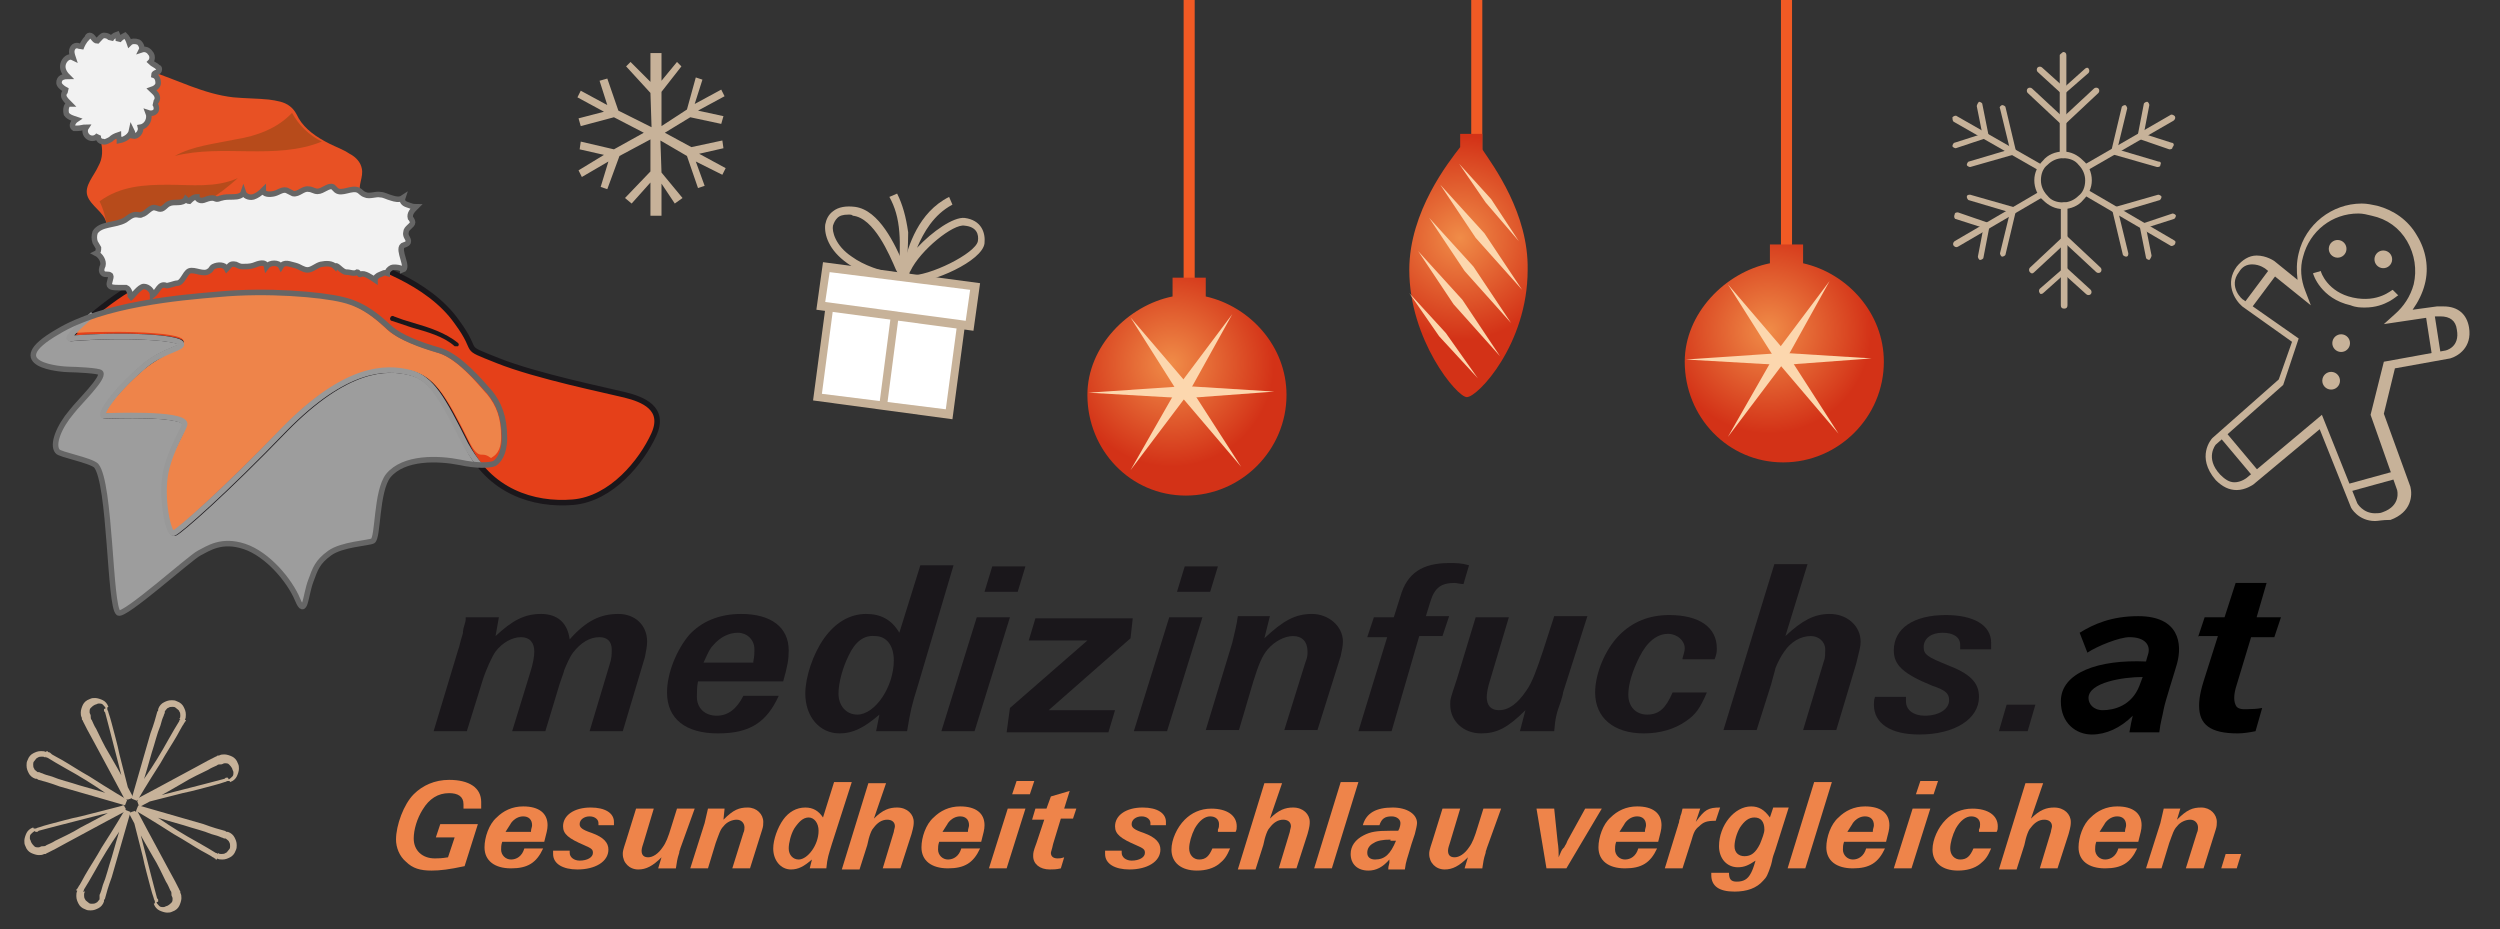 <?xml version="1.0" encoding="utf-8"?>
<!-- Generator: Adobe Illustrator 21.1.0, SVG Export Plug-In . SVG Version: 6.00 Build 0)  -->
<!DOCTYPE svg PUBLIC "-//W3C//DTD SVG 1.1 Basic//EN" "http://www.w3.org/Graphics/SVG/1.1/DTD/svg11-basic.dtd">
<svg version="1.1" baseProfile="basic" id="Ebene_1"
	 xmlns="http://www.w3.org/2000/svg" xmlns:xlink="http://www.w3.org/1999/xlink" x="0px" y="0px" width="226px" height="84px"
	 viewBox="0 0 226 84" xml:space="preserve">
<rect x="0" y="0" width="226" height="84" fill="#333333" stroke="none"/>
<g>
	<path opacity="0.6" fill="#E5E4E4" d="M45.6,39.6c0-1.9-0.5-3.1-1.3-4.1c-0.8-0.9-2.7-3.2-4.5-3.8c-1.8-0.5-3.6-1.2-4.5-2
		c-0.9-0.8-2.2-2.1-4.3-2.6c-2-0.5-6.9-0.9-11.2-0.5c-3.6,0.3-10.5,0.9-14.6,3.4C0,33,5.6,33.4,6.3,33.4c0.4,0,2.7,0.1,2.8,0.3
		c0.3,0.5-1.9,2.6-2.6,3.5c-1.2,1.4-1.8,3-1.3,3.6c0.2,0.3,3,0.8,3.5,1.3c1.3,1.6,1.2,12.7,2,13.3c0.5,0.4,6.5-5,7.3-5.4
		c0.8-0.4,2-1.3,4.1-0.6c2.1,0.7,4.1,3.1,4.8,4.8c0.7,1.7,0.7-0.4,1.2-1.7c0.4-1.1,0.6-1.7,1.7-2.5c1.1-0.8,3.5-0.9,3.9-1.1
		c0.5-0.3,0.3-4.5,1.4-5.9c1.4-1.7,4.5-1.6,6.5-1.2c1.4,0.3,2.6,0.3,3.1,0.1C45,41.7,45.6,41.1,45.6,39.6z"/>
	<path fill="#E54019" stroke="#1A171B" stroke-width="0.5" d="M10.3,14.5c5.1,0.2,11,3.3,13.4,4.5c2.5,1.2,4.2,3,7.7,4.1
		c2,0.7,7.3,2.3,9.9,6c2.2,3,0.2,2.1,3.7,3.5c3.5,1.4,9.9,2.7,11.5,3.1c1.6,0.4,3.7,1.2,2.6,3.6c-1.1,2.4-3.8,5.8-7.3,6.1
		c-3.6,0.3-7.6-1-9.6-5.2c-2.1-4.2-3.1-6-5-6.5c-2.3-0.6-5.9-0.5-11.4,5.1c-5.4,5.6-9.5,9.2-10,9.4c-0.5,0.2-1.2-3.3-0.7-5.6
		c0.5-2.2,1.7-3.9,1.7-4.3c-0.2-1-6.8-0.7-7.3-0.7c-0.5,0,0.8-2.1,3.5-4.4c1.7-1.5,3.6-1.7,3.5-2.1c-0.1-0.6-5.1-0.9-10.1-0.5
		c-0.5,0,3.4-3.7,6.4-5.1c3.4-1.6,6-1.8,6.5-2.1c0.5-0.2-3.9-2.2-5.4-3.6C10.1,16.5,10.3,14.5,10.3,14.5z"/>
	<path fill="#EE844A" d="M11.4,37.4c5.2,0,5.4,0.7,5.4,1c0,0.2-0.1,0.5-0.4,1.1c-0.4,0.8-1,1.9-1.3,3.3c-0.4,1.9,0.1,4.8,0.5,5.3
		c0.7-0.5,4.5-3.9,9.9-9.4c3.5-3.6,6.8-5.4,9.7-5.4c0.6,0,1.2,0.1,1.9,0.2c2.1,0.5,3.1,2,5.2,6.2c0.3,0.6,0.7,1.4,1.2,1.4
		c0,0,0.1,0,0.1,0c0.5,0,0.7,0.3,0.8,0.3c0.3-0.2,0.9-0.5,0.9-1.9c0-1.7-0.4-2.8-1.3-3.9l-0.1-0.1c-0.8-0.9-2.6-3.1-4.3-3.6
		c-2.2-0.7-3.7-1.3-4.6-2.1l-0.2-0.2c-0.9-0.8-2.1-1.9-4-2.4c-1.3-0.3-4.3-0.7-7.7-0.7c-1.2,0-2.4,0-3.4,0.1
		c-2.4,0.2-7.3,0.6-11.3,1.9c-0.9,0.7-1.4,1.3-1.7,1.6c1.4-0.1,2.8-0.1,4.1-0.1c1.6,0,3,0.1,4,0.2c1.5,0.2,1.8,0.4,1.8,0.7
		c0,0.3-0.3,0.5-0.9,0.7C15,32.1,14,32.6,13,33.4c-2.2,1.9-3.4,3.5-3.5,4c0,0,0.1,0,0.1,0C10,37.4,10.6,37.4,11.4,37.4z"/>
	<path fill="#1A171B" d="M41.2,31.3c0,0-0.1,0-0.1,0c-1-0.9-2.5-1.3-3.9-1.7c-0.6-0.2-1.2-0.4-1.8-0.6c-0.1,0-0.2-0.2-0.1-0.3
		c0-0.1,0.2-0.2,0.3-0.1c0.5,0.2,1.1,0.4,1.8,0.6c1.4,0.4,2.9,0.9,4,1.8c0.1,0.1,0.1,0.2,0,0.3C41.3,31.3,41.3,31.3,41.2,31.3z"/>
	<path fill="none" stroke="#999999" stroke-width="0.5" d="M43.4,42.1c-0.5-0.6-0.9-1.2-1.3-1.9c-2.1-4.2-3.1-6-5-6.5
		c-2.3-0.6-5.9-0.5-11.4,5.1c-5.4,5.6-9.5,9.2-10,9.4c-0.5,0.2-1.2-3.3-0.7-5.6c0.5-2.2,1.7-3.9,1.7-4.3c-0.2-1-6.8-0.7-7.3-0.7
		c-0.5,0,0.8-2.1,3.5-4.4c1.7-1.5,3.6-1.7,3.5-2.1c-0.1-0.6-5.1-0.9-10.1-0.5c-0.3,0,0.7-1,2.1-2.2"/>
	<path fill="none" stroke="#666666" stroke-width="0.5" d="M45.6,39.6c0-1.9-0.5-3.1-1.3-4.1c-0.8-0.9-2.7-3.2-4.5-3.8
		c-1.8-0.5-3.6-1.2-4.5-2c-0.9-0.8-2.2-2.1-4.3-2.6c-2-0.5-6.9-0.9-11.2-0.5c-3.6,0.3-10.5,0.9-14.6,3.4C0,33,5.6,33.4,6.3,33.4
		c0.4,0,2.7,0.1,2.8,0.3c0.3,0.5-1.9,2.6-2.6,3.5c-1.2,1.4-1.8,3-1.3,3.6c0.2,0.3,3,0.8,3.5,1.3c1.3,1.6,1.2,12.7,2,13.3
		c0.5,0.4,6.5-5,7.3-5.4c0.8-0.4,2-1.3,4.1-0.6c2.1,0.7,4.1,3.1,4.8,4.8c0.7,1.7,0.7-0.4,1.2-1.7c0.4-1.1,0.6-1.7,1.7-2.5
		c1.1-0.8,3.5-0.9,3.9-1.1c0.5-0.3,0.3-4.5,1.4-5.9c1.4-1.7,4.5-1.6,6.5-1.2c1.4,0.3,2.6,0.3,3.1,0.1C45,41.7,45.6,41.1,45.6,39.6z"
		/>
</g>
<g>
	<path fill="#EE844A" d="M42,78.3c-1.4,0.3-2.2,0.4-3,0.4c-1,0-1.7-0.2-2.3-0.8c-0.6-0.5-0.9-1.3-0.9-2c0-1.3,0.7-3.2,1.6-4.1
		c0.8-0.8,1.9-1.3,3.2-1.3c1.8,0,2.9,0.7,2.9,2c0,0.2,0,0.4,0,0.6h-1.6c0-0.1,0-0.3,0-0.4c0-0.7-0.5-1-1.3-1c-1,0-1.8,0.5-2.4,1.5
		c-0.5,0.8-0.8,1.8-0.8,2.6c0,1.1,0.8,1.8,1.9,1.8c0.3,0,0.6,0,1.2-0.1l0.6-1.8h-1.7l0.4-1.2h3.4L42,78.3z"/>
	<path fill="#EE844A" d="M45.4,76.1c-0.1,0.3-0.1,0.5-0.1,0.7c0,0.5,0.4,0.9,0.9,0.9c0.5,0,1-0.3,1.2-1h1.7
		c-0.6,1.3-1.4,1.8-2.9,1.8c-1.5,0-2.4-0.7-2.4-1.9c0-0.9,0.4-2.1,1.1-2.7c0.6-0.6,1.4-1,2.4-1c1.4,0,2.2,0.6,2.2,1.7
		c0,0.4-0.1,0.7-0.3,1.5H45.4z M48,75.2c0-0.3,0.1-0.4,0.1-0.6c0-0.5-0.3-0.8-0.8-0.8c-0.4,0-0.8,0.2-1.1,0.6
		c-0.1,0.2-0.2,0.3-0.5,0.8H48z"/>
	<path fill="#EE844A" d="M54.1,74.6c0-0.1,0-0.2,0-0.2c0-0.3-0.3-0.6-0.8-0.6c-0.5,0-0.9,0.3-0.9,0.7c0,0.3,0.2,0.5,1.1,0.8
		c1.1,0.4,1.5,0.9,1.5,1.5c0,1.1-1.2,1.8-2.8,1.8c-1.3,0-2.2-0.5-2.2-1.4c0-0.1,0-0.2,0-0.3h1.5c0,0.1,0,0.2,0,0.2
		c0,0.4,0.4,0.7,0.9,0.7c0.7,0,1.2-0.3,1.2-0.7c0-0.3-0.1-0.4-0.8-0.7c-1.4-0.6-1.9-1-1.9-1.7c0-1,1-1.7,2.5-1.7
		c1.3,0,2.1,0.5,2.1,1.3c0,0.1,0,0.2,0,0.3H54.1z"/>
	<path fill="#EE844A" d="M61.5,76.7c0,0.1-0.1,0.2-0.1,0.4c-0.2,0.6-0.2,0.8-0.3,1.4h-1.6l0.3-1c-0.8,0.8-1.4,1.1-2.1,1.1
		c-0.8,0-1.4-0.6-1.4-1.4c0-0.2,0-0.3,0.3-1.2l0.9-2.9h1.6l-0.9,3c-0.1,0.3-0.2,0.6-0.2,0.8c0,0.4,0.2,0.6,0.6,0.6
		c0.4,0,0.9-0.3,1.3-0.9c0.3-0.4,0.5-0.9,0.8-1.9l0.5-1.6h1.6L61.5,76.7z"/>
	<path fill="#EE844A" d="M65.4,74.1c0.9-0.9,1.4-1.1,2.2-1.1c0.8,0,1.4,0.6,1.4,1.3c0,0.2,0,0.4-0.1,0.7l-1.1,3.5h-1.6l1-3.2
		c0.1-0.2,0.1-0.4,0.1-0.5c0-0.4-0.3-0.7-0.7-0.7c-0.4,0-0.9,0.2-1.2,0.6c-0.3,0.3-0.4,0.7-0.7,1.5l-0.7,2.3h-1.6l1.3-4.1
		c0.1-0.5,0.2-0.8,0.3-1.3h1.5L65.4,74.1z"/>
	<path fill="#EE844A" d="M75.2,76.3c-0.3,1-0.4,1.2-0.5,2.2h-1.5l0.2-0.8c-0.7,0.6-1.2,0.9-1.9,0.9c-0.9,0-1.6-0.8-1.6-1.9
		c0-0.8,0.4-1.9,0.9-2.6c0.5-0.7,1.2-1.1,2-1.1c0.7,0,1.2,0.3,1.6,0.9l1-3.2h1.6L75.2,76.3z M71.8,74.9c-0.3,0.5-0.5,1.3-0.5,1.8
		c0,0.6,0.4,1,0.9,1c0.8,0,1.8-1.3,1.8-2.6c0-0.7-0.4-1.2-0.9-1.2C72.6,73.9,72.2,74.3,71.8,74.9z"/>
	<path fill="#EE844A" d="M79,74c0.8-0.8,1.4-1,2.1-1c0.9,0,1.5,0.6,1.5,1.3c0,0.2,0,0.4-0.2,1.1l-1,3.1h-1.6l1-3.3
		c0-0.1,0.1-0.4,0.1-0.5c0-0.4-0.3-0.6-0.7-0.6c-0.5,0-0.9,0.3-1.2,0.7c-0.2,0.2-0.3,0.5-0.4,0.8c0,0-0.1,0.3-0.2,0.8l-0.7,2.2h-1.6
		l2.4-7.8h1.6L79,74z"/>
	<path fill="#EE844A" d="M84.9,76.1c-0.1,0.3-0.1,0.5-0.1,0.7c0,0.5,0.4,0.9,0.9,0.9c0.5,0,1-0.3,1.2-1h1.7
		c-0.6,1.3-1.4,1.8-2.9,1.8c-1.5,0-2.4-0.7-2.4-1.9c0-0.9,0.4-2.1,1.1-2.7c0.6-0.6,1.4-1,2.4-1c1.4,0,2.2,0.6,2.2,1.7
		c0,0.4-0.1,0.7-0.3,1.5H84.9z M87.5,75.2c0-0.3,0.1-0.4,0.1-0.6c0-0.5-0.3-0.8-0.8-0.8c-0.4,0-0.8,0.2-1.1,0.6
		c-0.1,0.2-0.2,0.3-0.5,0.8H87.5z"/>
	<path fill="#EE844A" d="M91,78.5h-1.6l1.7-5.4h1.6L91,78.5z M93.1,71.8h-1.6l0.4-1.2h1.6L93.1,71.8z"/>
	<path fill="#EE844A" d="M95.2,76.3c-0.1,0.5-0.2,0.7-0.2,0.8c0,0.3,0.2,0.5,0.6,0.5c0.2,0,0.3,0,0.6-0.1l-0.3,1
		c-0.4,0.1-0.7,0.1-1,0.1c-0.9,0-1.5-0.5-1.5-1.2c0-0.3,0-0.4,0.3-1.2l0.7-2.1h-1.1l0.3-1h1L95,72l1.7-0.5l-0.5,1.6h1.1L97,74h-1.1
		L95.2,76.3z"/>
	<path fill="#EE844A" d="M104,74.6c0-0.1,0-0.2,0-0.2c0-0.3-0.3-0.6-0.8-0.6c-0.5,0-0.9,0.3-0.9,0.7c0,0.3,0.2,0.5,1.1,0.8
		c1.1,0.4,1.5,0.9,1.5,1.5c0,1.1-1.2,1.8-2.8,1.8c-1.3,0-2.2-0.5-2.2-1.4c0-0.1,0-0.2,0-0.3h1.5c0,0.1,0,0.2,0,0.2
		c0,0.4,0.4,0.7,0.9,0.7c0.7,0,1.2-0.3,1.2-0.7c0-0.3-0.1-0.4-0.8-0.7c-1.4-0.6-1.9-1-1.9-1.7c0-1,1-1.7,2.5-1.7
		c1.3,0,2.1,0.5,2.1,1.3c0,0.1,0,0.2,0,0.3H104z"/>
	<path fill="#EE844A" d="M110.1,75c0.1-0.2,0.1-0.3,0.1-0.5c0-0.4-0.3-0.7-0.8-0.7c-0.5,0-1,0.4-1.4,1.1c-0.3,0.6-0.5,1.3-0.5,1.8
		c0,0.6,0.4,1,0.9,1c0.6,0,0.9-0.3,1.2-1h1.6c-0.3,0.7-0.5,1-1,1.4c-0.5,0.4-1.2,0.6-2,0.6c-1.4,0-2.3-0.7-2.3-1.9
		c0-0.9,0.5-2,1.2-2.7c0.6-0.6,1.4-1,2.4-1c1.4,0,2.3,0.6,2.3,1.6c0,0.2,0,0.3-0.1,0.5H110.1z"/>
	<path fill="#EE844A" d="M114.8,74c0.8-0.8,1.4-1,2.1-1c0.9,0,1.5,0.6,1.5,1.3c0,0.2,0,0.4-0.2,1.1l-1,3.1h-1.6l1-3.3
		c0-0.1,0.1-0.4,0.1-0.5c0-0.4-0.3-0.6-0.7-0.6c-0.5,0-0.9,0.3-1.2,0.7c-0.2,0.2-0.3,0.5-0.4,0.8c0,0-0.1,0.3-0.2,0.8l-0.7,2.2h-1.6
		l2.4-7.8h1.6L114.8,74z"/>
	<path fill="#EE844A" d="M120.4,78.5h-1.6l2.4-7.8h1.6L120.4,78.5z"/>
	<path fill="#EE844A" d="M123.2,74.6c0.3-1.1,1.2-1.6,2.7-1.6c1.3,0,2.2,0.6,2.2,1.4c0,0.2-0.1,0.6-0.2,1l-0.3,0.9
		c-0.4,1.4-0.5,1.5-0.6,2.3h-1.5c0-0.2,0-0.2,0.1-0.6c0-0.1,0-0.2,0-0.3c-0.6,0.7-1.2,1-1.9,1c-1,0-1.6-0.6-1.6-1.5
		c0-0.7,0.4-1.3,1.2-1.7c0.6-0.3,1.1-0.4,2.4-0.4h0.7l0.1-0.2c0.1-0.3,0.1-0.4,0.1-0.5c0-0.3-0.3-0.6-0.8-0.6
		c-0.6,0-0.9,0.2-1.1,0.8H123.2z M125.7,75.9c-0.7,0-1.2,0.1-1.5,0.3c-0.4,0.2-0.6,0.5-0.6,0.9c0,0.4,0.3,0.6,0.7,0.6
		c0.9,0,1.4-0.5,1.9-1.7H125.7z"/>
	<path fill="#EE844A" d="M134.4,76.7c0,0.1-0.1,0.2-0.1,0.4c-0.2,0.6-0.2,0.8-0.3,1.4h-1.6l0.3-1c-0.8,0.8-1.4,1.1-2.1,1.1
		c-0.8,0-1.4-0.6-1.4-1.4c0-0.2,0-0.3,0.3-1.2l0.9-2.9h1.6l-0.9,3c-0.1,0.3-0.2,0.6-0.2,0.8c0,0.4,0.2,0.6,0.6,0.6
		c0.4,0,0.9-0.3,1.3-0.9c0.3-0.4,0.5-0.9,0.8-1.9l0.5-1.6h1.6L134.4,76.7z"/>
	<path fill="#EE844A" d="M141.6,78.5h-1.8l-0.9-5.4h1.6l0.3,2.9c0.1,0.7,0.1,1,0.1,1.2c0,0.1,0,0.2,0,0.3c0.2-0.5,0.3-0.7,0.4-0.8
		l0.1-0.1c0.2-0.4,0.1-0.1,0.3-0.6l1.6-2.9h1.5L141.6,78.5z"/>
	<path fill="#EE844A" d="M146.1,76.1c-0.1,0.3-0.1,0.5-0.1,0.7c0,0.5,0.4,0.9,0.9,0.9c0.5,0,1-0.3,1.2-1h1.7
		c-0.6,1.3-1.4,1.8-2.9,1.8c-1.5,0-2.4-0.7-2.4-1.9c0-0.9,0.4-2.1,1.1-2.7c0.6-0.6,1.4-1,2.4-1c1.4,0,2.2,0.6,2.2,1.7
		c0,0.4-0.1,0.7-0.3,1.5H146.1z M148.7,75.2c0-0.3,0.1-0.4,0.1-0.6c0-0.5-0.3-0.8-0.8-0.8c-0.4,0-0.8,0.2-1.1,0.6
		c-0.1,0.2-0.2,0.3-0.5,0.8H148.7z"/>
	<path fill="#EE844A" d="M155.1,74.2c-0.8,0-1.1,0.1-1.5,0.5c-0.4,0.3-0.5,0.6-0.7,1.3l-0.8,2.5h-1.6l1.2-3.9c0-0.1,0.1-0.2,0.1-0.4
		c0-0.1,0.1-0.2,0.1-0.4c0.1-0.3,0.1-0.2,0.2-0.7h1.6l-0.4,1.2c0.8-1.1,1.1-1.3,2.2-1.3L155.1,74.2z"/>
	<path fill="#EE844A" d="M160.5,76.8c-0.4,1.1-0.2,0.7-0.4,1.4c-0.3,0.9-0.4,1.1-0.7,1.4c-0.6,0.7-1.5,1-2.6,1
		c-1.4,0-2.1-0.5-2.1-1.5v-0.2h1.6c0,0.6,0.2,0.8,0.7,0.8c0.6,0,1-0.2,1.3-0.8c0.1-0.2,0.2-0.4,0.4-1.1c-0.6,0.4-1,0.6-1.6,0.6
		c-1,0-1.7-0.8-1.7-1.9c0-1.9,1.4-3.6,2.9-3.6c0.7,0,1.2,0.3,1.7,1l0.3-0.9h1.4L160.5,76.8z M157.3,74.8c-0.3,0.5-0.5,1.2-0.5,1.7
		c0,0.6,0.4,0.9,0.9,0.9c0.6,0,1-0.3,1.4-1.1c0.2-0.5,0.4-1,0.4-1.3c0-0.7-0.3-1.1-0.9-1.1C158.1,73.9,157.7,74.2,157.3,74.8z"/>
	<path fill="#EE844A" d="M163.2,78.5h-1.6l2.4-7.8h1.6L163.2,78.5z"/>
	<path fill="#EE844A" d="M166.7,76.1c-0.1,0.3-0.1,0.5-0.1,0.7c0,0.5,0.4,0.9,0.9,0.9c0.5,0,1-0.3,1.2-1h1.7
		c-0.6,1.3-1.4,1.8-2.9,1.8c-1.5,0-2.4-0.7-2.4-1.9c0-0.9,0.4-2.1,1.1-2.7c0.6-0.6,1.4-1,2.4-1c1.4,0,2.2,0.6,2.2,1.7
		c0,0.4-0.1,0.7-0.3,1.5H166.7z M169.3,75.2c0-0.3,0.1-0.4,0.1-0.6c0-0.5-0.3-0.8-0.8-0.8c-0.4,0-0.8,0.2-1.1,0.6
		c-0.1,0.2-0.2,0.3-0.5,0.8H169.3z"/>
	<path fill="#EE844A" d="M172.8,78.5h-1.6l1.7-5.4h1.6L172.8,78.5z M174.8,71.8h-1.6l0.4-1.2h1.6L174.8,71.8z"/>
	<path fill="#EE844A" d="M178.9,75c0.1-0.2,0.1-0.3,0.1-0.5c0-0.4-0.3-0.7-0.8-0.7c-0.5,0-1,0.4-1.4,1.1c-0.3,0.6-0.5,1.3-0.5,1.8
		c0,0.6,0.4,1,0.9,1c0.6,0,0.9-0.3,1.2-1h1.6c-0.3,0.7-0.5,1-1,1.4c-0.5,0.4-1.2,0.6-2,0.6c-1.4,0-2.3-0.7-2.3-1.9
		c0-0.9,0.5-2,1.2-2.7c0.6-0.6,1.4-1,2.4-1c1.4,0,2.3,0.6,2.3,1.6c0,0.2,0,0.3-0.1,0.5H178.9z"/>
	<path fill="#EE844A" d="M183.6,74c0.8-0.8,1.4-1,2.1-1c0.9,0,1.5,0.6,1.5,1.3c0,0.2,0,0.4-0.2,1.1l-1,3.1h-1.6l1-3.3
		c0-0.1,0.1-0.4,0.1-0.5c0-0.4-0.3-0.6-0.7-0.6c-0.5,0-0.9,0.3-1.2,0.7c-0.2,0.2-0.3,0.5-0.4,0.8c0,0-0.1,0.3-0.2,0.8l-0.7,2.2h-1.6
		l2.4-7.8h1.6L183.6,74z"/>
	<path fill="#EE844A" d="M189.5,76.1c-0.1,0.3-0.1,0.5-0.1,0.7c0,0.5,0.4,0.9,0.9,0.9c0.5,0,1-0.3,1.2-1h1.7
		c-0.6,1.3-1.4,1.8-2.9,1.8c-1.5,0-2.4-0.7-2.4-1.9c0-0.9,0.4-2.1,1.1-2.7c0.6-0.6,1.4-1,2.4-1c1.4,0,2.2,0.6,2.2,1.7
		c0,0.4-0.1,0.7-0.3,1.5H189.5z M192.1,75.2c0-0.3,0.1-0.4,0.1-0.6c0-0.5-0.3-0.8-0.8-0.8c-0.4,0-0.8,0.2-1.1,0.6
		c-0.1,0.2-0.2,0.3-0.5,0.8H192.1z"/>
	<path fill="#EE844A" d="M196.8,74.1c0.9-0.9,1.4-1.1,2.2-1.1c0.8,0,1.4,0.6,1.4,1.3c0,0.2,0,0.4-0.1,0.7l-1.1,3.5h-1.6l1-3.2
		c0.1-0.2,0.1-0.4,0.1-0.5c0-0.4-0.3-0.7-0.7-0.7c-0.4,0-0.9,0.2-1.2,0.6c-0.3,0.3-0.4,0.7-0.7,1.5l-0.7,2.3H194l1.3-4.1
		c0.1-0.5,0.2-0.8,0.3-1.3h1.5L196.8,74.1z"/>
	<path fill="#EE844A" d="M202.2,78.5h-1.4l0.4-1.3h1.4L202.2,78.5z"/>
</g>
<rect x="161" y="-0.9" fill="#F15A24" width="1" height="26"/>
<rect x="133" y="-0.9" fill="#F15A24" width="1" height="26"/>
<rect x="107" y="-0.9" fill="#F15A24" width="1" height="30"/>
<radialGradient id="SVGID_2_" cx="159.876" cy="29.887" r="9.307" gradientUnits="userSpaceOnUse">
	<stop  offset="0" style="stop-color:#F08C48"/>
	<stop  offset="1" style="stop-color:#D33217"/>
</radialGradient>
<path fill="url(#SVGID_2_)" d="M163,23.8v-1.7h-3v1.7c-4,0.8-7.7,4.5-7.7,8.9c0,5,3.9,9.1,8.9,9.1s9.1-4.1,9.1-9.1
	C170.3,28.3,167,24.7,163,23.8z"/>
<radialGradient id="SVGID_3_" cx="105.876" cy="32.887" r="9.307" gradientUnits="userSpaceOnUse">
	<stop  offset="0" style="stop-color:#F08C48"/>
	<stop  offset="1" style="stop-color:#D33217"/>
</radialGradient>
<path fill="url(#SVGID_3_)" d="M109,26.8v-1.7h-3v1.7c-4,0.8-7.7,4.5-7.7,8.9c0,5,3.9,9.1,8.9,9.1s9.1-4.1,9.1-9.1
	C116.3,31.3,113,27.7,109,26.8z"/>
<radialGradient id="SVGID_4_" cx="131.985" cy="21.516" r="9.237" gradientUnits="userSpaceOnUse">
	<stop  offset="0" style="stop-color:#F08C48"/>
	<stop  offset="1" style="stop-color:#D33217"/>
</radialGradient>
<path fill="url(#SVGID_4_)" d="M134,13.5v-1.4h-2v1.2c-1,1.3-4.6,5.8-4.6,11.1c0,6.3,4.3,11.5,5.2,11.5c1,0,5.5-4.8,5.5-11.5
	C138.2,19.3,135,15,134,13.5z"/>
<g>
	<polygon fill="#FCD7AE" points="112.2,42.2 106.5,35.5 102.2,28.7 102.2,28.7 107.5,34.9 112.2,42.2 	"/>
	<polygon fill="#FCD7AE" points="102.2,42.5 106.6,34.8 111.4,28.4 111.4,28.4 107.4,35.6 102.2,42.5 	"/>
	<polygon fill="#FCD7AE" points="98.4,35.5 107.2,34.9 115.2,35.4 115.2,35.4 107.1,36 98.4,35.5 	"/>
</g>
<g>
	<polygon fill="#FCD7AE" points="166.2,39.2 160.5,32.5 156.2,25.7 156.2,25.7 161.5,31.9 166.2,39.2 	"/>
	<polygon fill="#FCD7AE" points="156.2,39.5 160.6,31.8 165.4,25.4 165.4,25.4 161.4,32.6 156.2,39.5 	"/>
	<polygon fill="#FCD7AE" points="152.4,32.5 161.2,31.9 169.2,32.4 169.2,32.4 161.1,33 152.4,32.5 	"/>
</g>
<polygon fill="#FCD7AE" points="137.6,26.2 133.4,21.5 130.2,16.7 130.2,16.7 134.2,21.1 137.6,26.2 "/>
<polygon fill="#FCD7AE" points="136.6,29.2 132.4,24.5 129.2,19.7 129.2,19.7 133.2,24.1 136.6,29.2 "/>
<polygon fill="#FCD7AE" points="135.6,32.2 131.4,27.5 128.2,22.7 128.2,22.7 132.2,27.1 135.6,32.2 "/>
<polygon fill="#FCD7AE" points="133.6,34.2 130.1,30.4 127.4,26.5 127.4,26.5 130.7,30.1 133.6,34.2 "/>
<polygon fill="#FCD7AE" points="137.3,21.8 134.3,18.3 131.9,14.8 131.9,14.8 134.8,18 137.3,21.8 "/>
<g>
	<path fill="#E85124" d="M17.3,21.4c-1.6,0-3.3-0.1-4.9,0.2c-0.5,0.1-0.9,0.2-1.4,0.1c-0.5,0-1-0.2-1.2-0.5
		c-0.2-0.3-0.1-0.7-0.2-1.1c-0.2-0.9-1.4-1.5-1.7-2.4c-0.3-0.9,0.6-1.8,1-2.7c0.4-0.7,0.4-1.5,0.2-2.3c-0.1-0.5-0.3-1.1,0.2-1.4
		c0.1-0.1,0.3-0.1,0.4-0.3c0.2-0.3-0.2-0.6-0.4-0.8C8.9,9.9,8.8,9.1,9.3,8.7c0.5-0.5,1.3-0.8,1.7-1.3c0.2-0.3,0.2-0.7,0.6-1
		c0.5-0.4,1.3-0.2,1.9,0c2.5,0.8,4.9,2.1,7.6,2.4c1.1,0.1,2.2,0.1,3.2,0.2c0.7,0.1,1.4,0.2,1.9,0.6c0.4,0.3,0.6,0.7,0.8,1.1
		c0.6,1,1.6,1.7,2.8,2.3c0.6,0.3,1.2,0.5,1.8,0.9c0.6,0.3,1,0.8,1.1,1.3c0.2,0.8-0.4,1.6-0.1,2.3c0.3,0.6,1.1,1,0.9,1.6
		c-0.1,0.6-1,0.8-1.7,0.9C27,20.7,22.2,21.4,17.3,21.4z"/>
	<path fill="#F2F2F2" stroke="#666666" stroke-width="0.5" stroke-miterlimit="3.864" d="M14.3,6.1c0.1,0,0.1,0.1,0.1,0.2
		c0,0.3-0.5,0.2-0.5,0.5c0.3,0.1,0.4,0.4,0.4,0.7c0,0.3-0.3,0.5-0.6,0.6c0.2,0.2,0.4,0.3,0.5,0.6s-0.1,0.6-0.3,0.6
		c0.2,0.1,0.3,0.5,0.2,0.7c-0.1,0.2-0.4,0.3-0.7,0.2c0.2,0.5-0.1,1.2-0.7,1.3c0.1,0.4-0.3,0.9-0.7,0.8c0-0.2,0-0.3-0.1-0.5
		c-0.1,0.5-0.6,0.8-1.1,0.9c0-0.2-0.1-0.3-0.1-0.5c-0.3,0.1-0.5,0.2-0.7,0.4c-0.2,0.1-0.5,0.3-0.7,0.2c-0.3,0-0.5-0.3-0.4-0.6
		c-0.2,0.3-0.6,0.4-0.9,0.2c-0.3-0.2-0.4-0.6-0.2-0.9c-0.3,0-0.5,0.1-0.8,0.1c-0.1,0-0.2,0-0.3,0c-0.3-0.2-0.1-0.6,0.2-0.8
		c-0.3-0.1-0.7-0.2-0.9-0.5C5.9,9.9,6,9.4,6.3,9.4C6.1,9.2,5.9,9,5.8,8.8c-0.1-0.2,0-0.6,0.3-0.6C5.9,8.1,5.7,8,5.5,7.8
		S5.3,7.4,5.4,7.2C5.5,7,5.8,6.9,6.1,6.9C5.8,6.6,5.6,6.2,5.7,5.8C5.8,5.4,6.2,5,6.6,5.2c-0.1-0.3-0.2-0.6,0-0.9
		c0.2-0.3,0.7-0.2,0.7,0.1c0.1-0.3,0.3-0.7,0.6-1C7.9,3.3,8,3.2,8.1,3.2c0.3,0,0.4,0.5,0.7,0.5C9,3.5,9.2,3.2,9.4,3.2S10,3.3,10,3.6
		c0.1-0.2,0.3-0.4,0.6-0.5c0.1,0.2,0.1,0.4,0.1,0.6c0.1-0.2,0.4-0.4,0.6-0.5c0.2,0.2,0.3,0.4,0.4,0.7c0.2-0.2,0.5-0.2,0.8-0.1
		c0.2,0.1,0.4,0.5,0.3,0.7c0.3-0.1,0.6,0,0.8,0.3c0.2,0.2,0.2,0.6,0,0.8C13.8,5.8,14.1,5.9,14.3,6.1z"/>
	<path fill="#B74B1B" d="M26.4,10.2c-1.3,1.4-3.2,2.1-5.1,2.4c-1.9,0.4-3.9,0.6-5.5,1.5c4.3-1.1,9.1,0.4,13.3-1.3
		C27.9,12.2,27,11.3,26.4,10.2z"/>
	<path fill="#B74B1B" d="M21.5,16.1c-3.4,3.1-7.7,4.8-11.8,4.6C9.6,19.9,9.4,19,9,18.2c1.9-1.4,4.1-1.5,6.2-1.5S19.5,17,21.5,16.1z"
		/>
	<path fill="#F2F2F2" stroke="#666666" stroke-width="0.5" stroke-miterlimit="3.864" d="M36.9,21.9c-0.1,0.2-0.3,0.2-0.5,0.3
		c-0.5,0.4,0.6,2,0,2.2c0-0.2-0.8-0.3-1-0.2S35,24.5,35,24.7c-0.3-0.1-0.3,0-0.6,0.1s-0.5,0.3-0.5,0.5c-0.3-0.2-1-0.7-1.3-0.5
		c-0.1,0.1-0.2-0.2-0.3-0.2c-0.3,0.2-0.6,0-1,0c-0.4,0-0.9-0.8-1-0.5c-0.3-0.3-0.8-0.3-1.3-0.2c-0.4,0.1-0.8,0.5-1.2,0.5
		c-0.4,0-0.7-0.3-1.1-0.4c-0.5-0.1-1-0.4-1.3,0.1c-0.2-0.4-1-0.4-1.3,0c-0.1-0.5-0.7-0.3-1.2-0.1c-0.3,0.1-0.7,0.1-1,0.1
		c-0.2,0-0.4-0.1-0.6-0.2c-0.5-0.1-0.5,0.1-0.8,0.4c-0.2-0.4-0.8-0.4-1.2-0.2c-0.2,0.1-0.2,0.3-0.4,0.4c-0.5,0.4-1.3-0.2-1.8,0
		c-0.4,0.2-0.6,1.1-1.1,1.1c-0.2,0-0.9,0.3-1,0.2c-0.6-0.2-0.7,0.5-1.2,0.9c0-0.4-0.4-0.8-0.8-0.8s-1,0.9-1.3,1.1
		c0.2-0.2,0-0.9-0.3-1C11,26,10.9,26,10.7,26c-0.3,0-0.7,0-0.8-0.2c-0.1-0.2,0.2-0.7,0.1-0.9c-0.2-0.2-0.5,0-0.7-0.2
		c-0.2-0.2-0.1-0.5,0-0.7c0.1-0.4-0.2-0.9-0.6-1.1c0.2-0.1,0.2-0.3,0.2-0.5c-0.1-0.2-0.2-0.3-0.3-0.5c-0.1-0.3-0.1-0.6,0-0.9
		c0.5-0.8,1.8-0.6,2.7-1.1c0.3-0.2,0.6-0.5,1-0.5c0.2,0,0.4,0.1,0.5,0c0.5-0.1,0.8-0.8,1.3-0.6c0.1,0,0.2,0.1,0.4,0.1
		c0.3,0,0.5-0.4,0.8-0.5c0.2-0.1,0.5-0.1,0.8-0.1c0.3,0,0.6-0.1,0.7-0.3c0.1,0.1,0.2,0.2,0.3,0.2c0.2-0.2,0.4-0.4,0.7-0.4
		c0,0.2,0.3,0.4,0.6,0.3c0.3-0.1,0.5-0.2,0.8-0.2c0.2,0,0.3,0.1,0.4,0.1c0.2,0,0.3-0.1,0.4-0.1c0.3-0.1,0.7-0.1,1.1-0.1
		c0.4,0,0.8-0.1,0.9-0.4c0.1,0.3,0.5,0.5,0.9,0.4c0.3-0.1,0.6-0.3,0.9-0.6c0,0.4,0.6,0.4,1,0.3s0.7-0.4,1.1-0.3
		c0.2,0.1,0.4,0.2,0.6,0.3c0.5,0.1,0.9-0.5,1.4-0.4c0.3,0,0.5,0.2,0.8,0.2c0.5,0,1-0.6,1.4-0.4c0.1,0.1,0.2,0.2,0.3,0.3
		c0.5,0.4,1.4-0.3,2,0c0.2,0.1,0.3,0.3,0.6,0.4c0.4,0.2,1-0.1,1.4,0c0.3,0,0.6,0.2,1,0.3c0.3,0.1,0.7,0.2,1,0
		c-0.1,0.3,0.1,0.5,0.4,0.6c0.3,0.1,0.5,0.2,0.8,0.2c-0.3,0.3-0.6,0.6-0.5,1c0.1,0.1,0.2,0.3,0.2,0.4c0,0.3-0.6,0.5-0.6,0.9
		C36.6,21.4,37,21.6,36.9,21.9z"/>
</g>
<g>
	<g>
		<path fill="#C7B299" d="M184.7,26.5l1.9-1.7l2,1.8c0.1,0.1,0.3,0.1,0.4,0c0.1-0.1,0.1-0.3,0-0.4l-2.3-2.1l-2.3,2
			c-0.1,0.1-0.1,0.3,0,0.4C184.4,26.6,184.6,26.6,184.7,26.5L184.7,26.5z"/>
	</g>
	<g>
		<path fill="#C7B299" d="M186.2,5V14c0,0.2,0.1,0.3,0.3,0.3c0.2,0,0.3-0.1,0.3-0.3V5c0-0.2-0.1-0.3-0.3-0.3
			C186.4,4.8,186.2,4.9,186.2,5"/>
	</g>
	<g>
		<path fill="#C7B299" d="M189.3,8l-2.8,2.6L183.7,8c-0.1-0.1-0.3-0.1-0.4,0c-0.1,0.1-0.1,0.3,0,0.4l3.2,3l3.2-3
			c0.1-0.1,0.1-0.3,0-0.4C189.6,7.9,189.4,7.9,189.3,8L189.3,8z"/>
	</g>
	<g>
		<path fill="#C7B299" d="M188.5,6.2l-1.9,1.7l-2-1.8c-0.1-0.1-0.3-0.1-0.4,0c-0.1,0.1-0.1,0.3,0,0.4l2.3,2.1l2.3-2
			c0.1-0.1,0.1-0.3,0-0.4C188.8,6.1,188.6,6.1,188.5,6.2L188.5,6.2z"/>
	</g>
	<g>
		<path fill="#C7B299" d="M176.6,11l7.7,4.4c0.1,0.1,0.3,0,0.4-0.1c0.1-0.1,0-0.3-0.1-0.4l-7.7-4.4c-0.1-0.1-0.3,0-0.4,0.1
			C176.5,10.7,176.5,10.9,176.6,11"/>
	</g>
	<g>
		<path fill="#C7B299" d="M180.8,9.8l0.9,3.7l-3.7,1.1c-0.1,0-0.2,0.2-0.2,0.3c0,0.1,0.2,0.2,0.3,0.2l4.2-1.2l-1-4.2
			c0-0.1-0.2-0.2-0.3-0.2S180.7,9.7,180.8,9.8L180.8,9.8z"/>
	</g>
	<g>
		<path fill="#C7B299" d="M178.7,9.6l0.5,2.5l-2.5,0.8c-0.1,0-0.2,0.2-0.2,0.3c0,0.1,0.2,0.2,0.3,0.2l3-1l-0.6-3
			c0-0.1-0.2-0.2-0.3-0.2C178.8,9.3,178.7,9.5,178.7,9.6L178.7,9.6z"/>
	</g>
	<g>
		<path fill="#C7B299" d="M177,22.3l7.7-4.5c0.1-0.1,0.2-0.2,0.1-0.4c-0.1-0.1-0.2-0.2-0.4-0.1l-7.7,4.5c-0.1,0.1-0.2,0.2-0.1,0.4
			C176.7,22.3,176.8,22.4,177,22.3"/>
	</g>
	<g>
		<path fill="#C7B299" d="M178,18.1l3.7,1.1l-0.9,3.7c0,0.1,0.1,0.3,0.2,0.3c0.1,0,0.3-0.1,0.3-0.2l1-4.2l-4.2-1.2
			c-0.1,0-0.3,0-0.3,0.2C177.8,17.9,177.9,18.1,178,18.1L178,18.1z"/>
	</g>
	<g>
		<path fill="#C7B299" d="M176.8,19.8l2.5,0.8l-0.5,2.6c0,0.1,0.1,0.3,0.2,0.3c0.1,0,0.3-0.1,0.3-0.2l0.6-3.1l-2.9-1
			c-0.1,0-0.3,0-0.3,0.2C176.6,19.6,176.7,19.8,176.8,19.8L176.8,19.8z"/>
	</g>
	<g>
		<path fill="#C7B299" d="M186.9,27.6v-9c0-0.2-0.1-0.3-0.3-0.3c-0.2,0-0.3,0.1-0.3,0.3v9c0,0.2,0.1,0.3,0.3,0.3
			C186.8,27.9,186.9,27.8,186.9,27.6"/>
	</g>
	<g>
		<path fill="#C7B299" d="M183.9,24.6l2.8-2.6l2.8,2.6c0.1,0.1,0.3,0.1,0.4,0c0.1-0.1,0.1-0.3,0-0.4l-3.2-3l-3.2,3
			c-0.1,0.1-0.1,0.3,0,0.4C183.6,24.7,183.7,24.8,183.9,24.6L183.9,24.6z"/>
	</g>
	<g>
		<path fill="#C7B299" d="M196.5,21.7l-7.7-4.5c-0.1-0.1-0.3,0-0.4,0.1c-0.1,0.1,0,0.3,0.1,0.4l7.7,4.5c0.1,0.1,0.3,0,0.4-0.1
			C196.7,21.9,196.7,21.8,196.5,21.7"/>
	</g>
	<g>
		<path fill="#C7B299" d="M192.4,22.9l-0.9-3.7l3.7-1.1c0.1,0,0.2-0.2,0.2-0.3c0-0.1-0.2-0.2-0.3-0.2l-4.2,1.2l1,4.2
			c0,0.1,0.2,0.2,0.3,0.2C192.4,23.2,192.4,23,192.4,22.9L192.4,22.9z"/>
	</g>
	<g>
		<path fill="#C7B299" d="M194.5,23.1l-0.5-2.5l2.5-0.8c0.1,0,0.2-0.2,0.2-0.3c0-0.1-0.2-0.2-0.3-0.2l-3,1l0.6,3
			c0,0.1,0.2,0.2,0.3,0.2C194.4,23.4,194.5,23.2,194.5,23.1L194.5,23.1z"/>
	</g>
	<g>
		<path fill="#C7B299" d="M196.2,10.4l-7.8,4.5c-0.1,0.1-0.2,0.2-0.1,0.4c0.1,0.1,0.2,0.2,0.4,0.1l7.8-4.5c0.1-0.1,0.2-0.2,0.1-0.4
			C196.5,10.4,196.3,10.3,196.2,10.4"/>
	</g>
	<g>
		<path fill="#C7B299" d="M195.1,14.6l-3.7-1.1l0.9-3.7c0-0.1-0.1-0.3-0.2-0.3c-0.1,0-0.3,0.1-0.3,0.2l-1,4.2l4.2,1.2
			c0.1,0,0.3,0,0.3-0.2C195.4,14.7,195.3,14.6,195.1,14.6L195.1,14.6z"/>
	</g>
	<g>
		<path fill="#C7B299" d="M196.3,12.9l-2.5-0.8l0.5-2.6c0-0.1-0.1-0.3-0.2-0.3c-0.1,0-0.3,0.1-0.3,0.2l-0.6,3.1l2.9,1
			c0.1,0,0.3,0,0.3-0.2C196.6,13.1,196.5,12.9,196.3,12.9L196.3,12.9z"/>
	</g>
	<g>
		<path fill="#C7B299" d="M188.8,16.3h-0.3c0,0.6-0.2,1.1-0.6,1.4c-0.4,0.4-0.9,0.6-1.4,0.6c-0.6,0-1.1-0.2-1.4-0.6
			c-0.4-0.4-0.6-0.9-0.6-1.4c0-0.6,0.2-1.1,0.6-1.4c0.4-0.4,0.9-0.6,1.4-0.6c0.6,0,1.1,0.2,1.4,0.6c0.4,0.4,0.6,0.9,0.6,1.4H188.8
			h0.3c0-0.7-0.3-1.4-0.8-1.8c-0.5-0.5-1.1-0.8-1.8-0.8c-0.7,0-1.4,0.3-1.8,0.8c-0.5,0.5-0.8,1.1-0.8,1.8c0,0.7,0.3,1.4,0.8,1.8
			c0.5,0.5,1.1,0.8,1.8,0.8c0.7,0,1.4-0.3,1.8-0.8c0.5-0.5,0.8-1.1,0.8-1.8H188.8z"/>
	</g>
</g>
<g>
	<g>
		<path fill="#C7B299" d="M9.6,64l-0.2,0.1c0,0,0,0,0,0.1c0,0.1,0,0.1,0.1,0.2c0.1,0.4,0.3,1.1,0.5,1.9c0.3,1.2,0.7,2.7,1,3.9
			c0.1,0.6,0.3,1.1,0.4,1.5c0,0.2,0.1,0.3,0.1,0.4c0,0.1,0,0.2,0,0.2l0.3-0.1l0.2-0.1c0,0,0,0,0-0.1c-0.2-0.4-1.1-2.1-2.1-3.8
			c-0.5-0.8-0.9-1.7-1.2-2.3c-0.2-0.3-0.3-0.6-0.4-0.8c-0.1-0.1-0.1-0.2-0.1-0.3c0,0,0-0.1,0-0.1c0,0,0,0,0,0c0-0.1-0.1-0.2-0.1-0.3
			c0-0.2,0-0.3,0.1-0.4c0.1-0.1,0.2-0.2,0.4-0.3c0.1,0,0.2-0.1,0.3-0.1c0.2,0,0.3,0,0.4,0.1c0.1,0.1,0.2,0.2,0.3,0.4L9.6,64l0.2-0.1
			c-0.1-0.3-0.3-0.5-0.5-0.6c-0.2-0.1-0.5-0.2-0.7-0.2c-0.2,0-0.3,0-0.5,0.1c-0.3,0.1-0.5,0.3-0.6,0.5c-0.1,0.2-0.2,0.5-0.2,0.7
			c0,0.2,0,0.3,0.1,0.5c0,0,0,0.1,0,0.1c0,0.1,0.1,0.1,0.1,0.2c0.2,0.4,0.5,1,0.9,1.7c1.2,2.2,2.9,5.4,2.9,5.4l0.5-0.2
			c0,0-0.5-1.9-1-3.9c-0.2-1-0.5-2-0.7-2.8c-0.1-0.4-0.2-0.7-0.3-1c0-0.1-0.1-0.2-0.1-0.3c0,0,0-0.1,0-0.1c0,0,0-0.1,0-0.1L9.6,64z"
			/>
	</g>
	<g>
		<path fill="#C7B299" d="M4.1,68.2L4,68.4c0,0,0,0,0.1,0c0,0,0.1,0.1,0.2,0.1c0.3,0.2,1,0.6,1.7,1c1.1,0.6,2.4,1.4,3.4,2.1
			c0.5,0.3,1,0.6,1.3,0.8c0.2,0.1,0.3,0.2,0.4,0.2c0.1,0.1,0.1,0.1,0.1,0.1l0.1-0.2l0.1-0.3c0,0,0,0-0.1,0C10.9,72.1,9,71.5,7.2,71
			c-0.9-0.3-1.8-0.5-2.5-0.8C4.3,70.1,4,70,3.8,69.9c-0.1,0-0.2-0.1-0.3-0.1c0,0-0.1,0-0.1,0c0,0,0,0,0,0c-0.1-0.1-0.3-0.2-0.3-0.3
			c-0.1-0.1-0.1-0.3-0.1-0.4c0-0.1,0-0.2,0.1-0.3c0.1-0.1,0.2-0.3,0.3-0.3c0.1-0.1,0.3-0.1,0.4-0.1c0.1,0,0.2,0,0.3,0.1L4.1,68.2
			l0.1-0.2c-0.2-0.1-0.3-0.1-0.5-0.1c-0.3,0-0.5,0.1-0.7,0.2c-0.2,0.1-0.4,0.3-0.5,0.6c-0.1,0.2-0.1,0.3-0.1,0.5
			c0,0.3,0.1,0.5,0.2,0.7c0.1,0.2,0.3,0.4,0.6,0.5c0,0,0.1,0,0.1,0c0.1,0,0.1,0.1,0.2,0.1c0.4,0.1,1.1,0.3,1.9,0.6
			c2.4,0.7,5.9,1.7,5.9,1.7l0.2-0.5c0,0-1.7-1-3.4-2.1c-0.9-0.5-1.8-1.1-2.5-1.5c-0.4-0.2-0.7-0.4-0.9-0.5C4.6,68.1,4.5,68,4.4,68
			c0,0-0.1,0-0.1-0.1c0,0-0.1,0-0.1,0L4.1,68.2z"/>
	</g>
	<g>
		<path fill="#C7B299" d="M3.1,75l0.1,0.2c0,0,0,0,0.1,0c0.1,0,0.1,0,0.2-0.1c0.4-0.1,1.1-0.3,1.9-0.5c1.2-0.3,2.7-0.7,3.9-1
			c0.6-0.1,1.1-0.3,1.5-0.4c0.2,0,0.3-0.1,0.4-0.1c0.1,0,0.2,0,0.2,0L11.3,73l-0.1-0.2c0,0,0,0-0.1,0C10.7,73,9,73.9,7.3,74.8
			c-0.8,0.5-1.7,0.9-2.3,1.2c-0.3,0.2-0.6,0.3-0.8,0.4c-0.1,0.1-0.2,0.1-0.3,0.1c0,0-0.1,0-0.1,0c0,0,0,0,0,0
			c-0.1,0-0.2,0.1-0.3,0.1c-0.2,0-0.3,0-0.4-0.1c-0.1-0.1-0.2-0.2-0.3-0.4c0-0.1-0.1-0.2-0.1-0.3c0-0.2,0-0.3,0.1-0.4
			c0.1-0.1,0.2-0.2,0.4-0.3L3.1,75L3,74.8c-0.3,0.1-0.5,0.3-0.6,0.5c-0.1,0.2-0.2,0.5-0.2,0.7c0,0.2,0,0.3,0.1,0.5
			c0.1,0.3,0.3,0.5,0.5,0.6c0.2,0.1,0.5,0.2,0.7,0.2c0.2,0,0.3,0,0.5-0.1c0,0,0.1,0,0.1,0c0.1,0,0.1-0.1,0.2-0.1
			c0.4-0.2,1-0.5,1.7-0.9c2.2-1.2,5.4-2.9,5.4-2.9l-0.2-0.5c0,0-1.9,0.5-3.9,1c-1,0.2-2,0.5-2.8,0.7c-0.4,0.1-0.7,0.2-1,0.3
			c-0.1,0-0.2,0.1-0.3,0.1c0,0-0.1,0-0.1,0c0,0-0.1,0-0.1,0L3.1,75z"/>
	</g>
	<g>
		<path fill="#C7B299" d="M7.3,80.6l0.2,0.1c0,0,0,0,0-0.1c0,0,0.1-0.1,0.1-0.2c0.2-0.3,0.6-1,1-1.7c0.6-1.1,1.4-2.4,2.1-3.4
			c0.3-0.5,0.6-1,0.8-1.3c0.1-0.2,0.2-0.3,0.2-0.4c0.1-0.1,0.1-0.1,0.1-0.1l-0.2-0.1l-0.3-0.1c0,0,0,0,0,0.1
			c-0.1,0.4-0.7,2.3-1.2,4.1c-0.3,0.9-0.5,1.8-0.8,2.5c-0.1,0.4-0.2,0.7-0.3,0.9C9,81,9,81.1,9,81.2c0,0,0,0.1,0,0.1c0,0,0,0,0,0
			l0,0l0,0c-0.1,0.1-0.2,0.3-0.3,0.3c-0.1,0.1-0.3,0.1-0.4,0.1c-0.1,0-0.2,0-0.3-0.1c-0.1-0.1-0.3-0.2-0.3-0.3
			c-0.1-0.1-0.1-0.3-0.1-0.4c0-0.1,0-0.2,0.1-0.3l0,0L7.3,80.6L7,80.5c-0.1,0.2-0.1,0.3-0.1,0.5c0,0.3,0.1,0.5,0.2,0.7
			c0.1,0.2,0.3,0.4,0.6,0.5c0.2,0.1,0.3,0.1,0.5,0.1c0.3,0,0.5-0.1,0.7-0.2c0.2-0.1,0.4-0.3,0.5-0.6l0,0l0,0c0,0,0-0.1,0-0.1
			c0-0.1,0.1-0.1,0.1-0.2c0.1-0.4,0.3-1.1,0.6-1.9c0.7-2.4,1.7-5.9,1.7-5.9l-0.5-0.2c0,0-1,1.7-2.1,3.4c-0.5,0.9-1.1,1.8-1.5,2.5
			c-0.2,0.4-0.4,0.7-0.5,0.9c-0.1,0.1-0.1,0.2-0.2,0.3c0,0,0,0.1-0.1,0.1c0,0,0,0.1,0,0.1l0,0l0,0L7.3,80.6z"/>
	</g>
	<g>
		<path fill="#C7B299" d="M14.1,81.6l0.2-0.1c0,0,0,0,0-0.1c0-0.1,0-0.1-0.1-0.2c-0.1-0.4-0.3-1.1-0.5-1.9c-0.3-1.2-0.7-2.7-1-3.9
			c-0.1-0.6-0.3-1.1-0.4-1.5c0-0.2-0.1-0.3-0.1-0.4c0-0.1,0-0.2,0-0.2l-0.3,0.1l-0.2,0.1c0,0,0,0,0,0.1c0.2,0.4,1.1,2.1,2.1,3.8
			c0.5,0.8,0.9,1.7,1.2,2.3c0.2,0.3,0.3,0.6,0.4,0.8c0.1,0.1,0.1,0.2,0.1,0.3c0,0,0,0.1,0,0.1c0,0,0,0,0,0c0,0.1,0.1,0.2,0.1,0.3
			c0,0.2,0,0.3-0.1,0.4c-0.1,0.1-0.2,0.2-0.4,0.3c-0.1,0-0.2,0.1-0.3,0.1c-0.2,0-0.3,0-0.4-0.1c-0.1-0.1-0.2-0.2-0.3-0.4L14.1,81.6
			l-0.2,0.1c0.1,0.3,0.3,0.5,0.5,0.6c0.2,0.1,0.5,0.2,0.7,0.2c0.2,0,0.3,0,0.5-0.1c0.3-0.1,0.5-0.3,0.6-0.5c0.1-0.2,0.2-0.5,0.2-0.7
			c0-0.2,0-0.3-0.1-0.5c0,0,0-0.1,0-0.1c0-0.1-0.1-0.1-0.1-0.2c-0.2-0.4-0.5-1-0.9-1.7c-1.2-2.2-2.9-5.4-2.9-5.4l-0.5,0.2
			c0,0,0.5,1.9,1,3.9c0.2,1,0.5,2,0.7,2.8c0.1,0.4,0.2,0.7,0.3,1c0,0.1,0.1,0.2,0.1,0.3c0,0,0,0.1,0,0.1c0,0,0,0.1,0,0.1L14.1,81.6z
			"/>
	</g>
	<g>
		<path fill="#C7B299" d="M19.7,77.4l0.1-0.2c0,0,0,0-0.1,0c0,0-0.1-0.1-0.2-0.1c-0.3-0.2-1-0.6-1.7-1c-1.1-0.6-2.4-1.4-3.4-2.1
			c-0.5-0.3-1-0.6-1.3-0.8c-0.2-0.1-0.3-0.2-0.4-0.2c-0.1-0.1-0.1-0.1-0.1-0.1l-0.1,0.2l-0.1,0.3c0,0,0,0,0.1,0
			c0.4,0.1,2.3,0.7,4.1,1.2c0.9,0.3,1.8,0.5,2.5,0.8c0.4,0.1,0.7,0.2,0.9,0.3c0.1,0,0.2,0.1,0.3,0.1c0,0,0.1,0,0.1,0c0,0,0,0,0,0
			c0.1,0.1,0.3,0.2,0.3,0.3c0.1,0.1,0.1,0.3,0.1,0.4c0,0.1,0,0.2-0.1,0.3c-0.1,0.1-0.2,0.3-0.3,0.3c-0.1,0.1-0.3,0.1-0.4,0.1
			c-0.1,0-0.2,0-0.3-0.1L19.7,77.4l-0.1,0.2c0.2,0.1,0.3,0.1,0.5,0.1c0.3,0,0.5-0.1,0.7-0.2c0.2-0.1,0.4-0.3,0.5-0.6
			c0.1-0.2,0.1-0.3,0.1-0.5c0-0.3-0.1-0.5-0.2-0.7c-0.1-0.2-0.3-0.4-0.6-0.5c0,0-0.1,0-0.1,0c-0.1,0-0.1-0.1-0.2-0.1
			c-0.4-0.1-1.1-0.3-1.9-0.6c-2.4-0.7-5.9-1.7-5.9-1.7l-0.2,0.5c0,0,1.7,1,3.4,2.1c0.9,0.5,1.8,1.1,2.5,1.5c0.4,0.2,0.7,0.4,0.9,0.5
			c0.1,0.1,0.2,0.1,0.3,0.2c0,0,0.1,0,0.1,0.1c0,0,0.1,0,0.1,0L19.7,77.4z"/>
	</g>
	<g>
		<path fill="#C7B299" d="M20.7,70.5l-0.1-0.2c0,0,0,0-0.1,0c-0.1,0-0.1,0-0.2,0.1c-0.4,0.1-1.1,0.3-1.9,0.5c-1.2,0.3-2.7,0.7-3.9,1
			c-0.6,0.1-1.1,0.3-1.5,0.4c-0.2,0-0.3,0.1-0.4,0.1c-0.1,0-0.2,0-0.2,0l0.1,0.3l0.1,0.2c0,0,0,0,0.1,0c0.4-0.2,2.1-1.1,3.8-2.1
			c0.8-0.5,1.7-0.9,2.3-1.2c0.3-0.2,0.6-0.3,0.8-0.4c0.1-0.1,0.2-0.1,0.3-0.1c0,0,0.1,0,0.1,0c0,0,0,0,0,0c0.1,0,0.2-0.1,0.3-0.1
			c0.2,0,0.3,0,0.4,0.1c0.1,0.1,0.2,0.2,0.3,0.4c0,0.1,0.1,0.2,0.1,0.3c0,0.2,0,0.3-0.1,0.4c-0.1,0.1-0.2,0.2-0.4,0.3L20.7,70.5
			l0.1,0.2c0.3-0.1,0.5-0.3,0.6-0.5c0.1-0.2,0.2-0.5,0.2-0.7c0-0.2,0-0.3-0.1-0.5c-0.1-0.3-0.3-0.5-0.5-0.6
			c-0.2-0.1-0.5-0.2-0.7-0.2c-0.2,0-0.3,0-0.5,0.1c0,0-0.1,0-0.1,0c-0.1,0-0.1,0.1-0.2,0.1c-0.4,0.2-1,0.5-1.7,0.9
			c-2.2,1.2-5.4,2.9-5.4,2.9l0.2,0.5c0,0,1.9-0.5,3.9-1c1-0.2,2-0.5,2.8-0.7c0.4-0.1,0.7-0.2,1-0.3c0.1,0,0.2-0.1,0.3-0.1
			c0,0,0.1,0,0.1,0c0,0,0.1,0,0.1,0L20.7,70.5z"/>
	</g>
	<g>
		<path fill="#C7B299" d="M16.5,65l-0.2-0.1c0,0,0,0,0,0.1c0,0-0.1,0.1-0.1,0.2c-0.2,0.3-0.6,1-1,1.7c-0.6,1.1-1.4,2.4-2.1,3.4
			c-0.3,0.5-0.6,1-0.8,1.3c-0.1,0.2-0.2,0.3-0.2,0.4C12,72,12,72.1,12,72.1l0.2,0.1l0.3,0.1c0,0,0,0,0-0.1c0.1-0.4,0.7-2.3,1.2-4.1
			c0.3-0.9,0.5-1.8,0.8-2.5c0.1-0.4,0.2-0.7,0.3-0.9c0-0.1,0.1-0.2,0.1-0.3c0,0,0-0.1,0-0.1c0,0,0,0,0,0c0.1-0.1,0.2-0.3,0.3-0.3
			c0.1-0.1,0.3-0.1,0.4-0.1c0.1,0,0.2,0,0.3,0.1c0.1,0.1,0.3,0.2,0.3,0.3c0.1,0.1,0.1,0.3,0.1,0.4c0,0.1,0,0.2-0.1,0.3L16.5,65
			l0.2,0.1c0.1-0.2,0.1-0.3,0.1-0.5c0-0.3-0.1-0.5-0.2-0.7c-0.1-0.2-0.3-0.4-0.6-0.5c-0.2-0.1-0.3-0.1-0.5-0.1
			c-0.3,0-0.5,0.1-0.7,0.2c-0.2,0.1-0.4,0.3-0.5,0.6c0,0,0,0.1,0,0.1c0,0.1-0.1,0.1-0.1,0.2c-0.1,0.4-0.3,1.1-0.6,1.9
			c-0.7,2.4-1.7,5.9-1.7,5.9l0.5,0.2c0,0,1-1.7,2.1-3.4c0.5-0.9,1.1-1.8,1.5-2.5c0.2-0.4,0.4-0.7,0.5-0.9c0.1-0.1,0.1-0.2,0.2-0.3
			c0,0,0-0.1,0.1-0.1c0,0,0-0.1,0-0.1L16.5,65z"/>
	</g>
</g>
<g>
	<g>
		
			<rect x="74.4" y="28.4" transform="matrix(0.991 0.132 -0.132 0.991 4.978 -10.289)" fill="#FFFFFF" width="12" height="8.3"/>
		<path fill="#C7B299" d="M86.1,37.9l-12.6-1.7l1.2-9l12.6,1.7L86.1,37.9z M74.3,35.6L85.5,37l1-7.5L75.3,28L74.3,35.6z"/>
	</g>
	<path fill="#C7B299" d="M82.2,25.6c-0.1,0-0.1,0-0.2,0c-2.1-0.2-4-0.8-5.4-1.8c-1.7-1.2-2.1-2.6-2-3.5c0.1-0.5,0.3-0.9,0.7-1.2
		c0.5-0.4,1.2-0.5,2-0.4c2.2,0.3,3.6,3.4,4.4,5.2c0.4-1.6,1.3-4.7,4.1-6.1l0.3,0.7c-1.7,0.9-2.6,2.5-3.2,3.9
		c1.4-1.5,3.3-2.8,4.3-2.7c1.5,0.2,1.9,1.3,1.8,2.3C88.8,23.6,84.3,25.6,82.2,25.6z M82.2,24.9c1.8,0.1,6-2,6.2-3.1
		c0.1-0.6-0.1-1.3-1.2-1.4c-1-0.2-4,2.2-4.9,4.1C82.2,24.6,82.2,24.8,82.2,24.9z M76.7,19.4c-0.5,0-0.8,0.1-1,0.3
		c-0.2,0.2-0.3,0.4-0.4,0.7c-0.1,0.5,0.2,1.8,1.7,2.8c1.1,0.8,2.6,1.3,4.2,1.6c0-0.1-0.1-0.2-0.2-0.4c-0.6-1.4-2-4.7-3.9-4.9
		C77,19.4,76.9,19.4,76.7,19.4z"/>
	<path fill="#C7B299" d="M82,24.5l-0.7,0c0-1.1,0.1-2.3,0-3.5c-0.1-1.3-0.4-2.3-0.9-3.2l0.7-0.3c0.5,1,0.8,2.1,1,3.5
		C82.1,22.2,82,23.4,82,24.5z"/>
	<polygon fill="#C7B299" points="80.2,36.6 79.5,36.5 80.5,28.8 81.2,28.9 	"/>
	<g>
		
			<rect x="74.4" y="25" transform="matrix(0.991 0.132 -0.132 0.991 4.229 -10.44)" fill="#FFFFFF" width="13.5" height="3.5"/>
		<path fill="#C7B299" d="M88,29.9L73.8,28l0.6-4.3l14.2,1.9L88,29.9z M74.6,27.3L87.3,29l0.4-2.8L75,24.6L74.6,27.3z"/>
	</g>
</g>
<g>
	<path fill="#C7B299" d="M214.7,47.1L214.7,47.1c-1.5,0-2.2-1.2-2.2-1.3l-2.8-7l-6,5c0,0-0.7,0.5-1.5,0.5c-0.7,0-1.3-0.3-1.9-0.9
		c-1.8-2.1-0.4-3.7-0.3-3.8l6-5.3l1.2-3.4l-4.5-3.2c-0.7-0.6-1.6-2.1-0.5-3.6c0.5-0.6,1.1-1,1.8-1c0.9,0,1.6,0.5,1.6,0.5l2.1,1.7
		c-0.1-0.8-0.1-1.6,0.1-2.4c0.6-2.6,3-4.5,5.7-4.5c0.5,0,0.9,0.1,1.4,0.2c1.5,0.4,2.8,1.3,3.6,2.7c0.8,1.3,1.1,2.9,0.7,4.4
		c-0.2,0.8-0.6,1.6-1.1,2.3l2.2-0.3c0,0,0.2,0,0.6,0c1.3,0,2.1,0.7,2.3,1.9c0.3,1.8-1,2.6-1.7,2.8l-5,0.9l-1,4.1l2.4,6.6
		c0.2,0.8,0.1,2.3-1.8,3C215.3,47,215,47.1,214.7,47.1z M213.1,45.5c0,0,0.5,0.9,1.6,0.9l0,0c0.2,0,0.5,0,0.7-0.1
		c1.7-0.6,1.3-2,1.3-2l-2.4-6.8l1.2-4.8l5.5-1c0.1,0,1.4-0.3,1.1-1.9c-0.1-0.8-0.6-1.2-1.5-1.2c-0.2,0-0.4,0-0.4,0l-4.7,0.7l1-0.9
		c0.8-0.7,1.4-1.6,1.7-2.7c0.3-1.3,0.1-2.7-0.6-3.9s-1.8-2-3.2-2.3c-0.4-0.1-0.8-0.2-1.2-0.2c-2.4,0-4.4,1.6-5,3.9
		c-0.3,1-0.2,2.1,0.2,3.1l0.5,1.3l-4.1-3.3l0,0c0,0-0.5-0.4-1.2-0.4c-0.5,0-0.9,0.2-1.2,0.7c-1,1.3,0.3,2.5,0.4,2.5l5,3.5l-1.4,4.2
		l-6.1,5.4c0,0-1,1.2,0.4,2.7c0.4,0.4,0.8,0.7,1.3,0.7c0.6,0,1.1-0.4,1.1-0.4l6.8-5.7L213.1,45.5L213.1,45.5z"/>
	
		<ellipse transform="matrix(0.239 -0.971 0.971 0.239 138.95 222.387)" fill="#C7B299" cx="211.4" cy="22.5" rx="0.8" ry="0.8"/>
	<ellipse transform="matrix(0.239 -0.971 0.971 0.239 130.943 229.171)" fill="#C7B299" cx="211.7" cy="31" rx="0.8" ry="0.8"/>
	
		<ellipse transform="matrix(0.239 -0.971 0.971 0.239 126.854 230.859)" fill="#C7B299" cx="210.8" cy="34.5" rx="0.8" ry="0.8"/>
	
		<ellipse transform="matrix(0.239 -0.971 0.971 0.239 141.104 227.175)" fill="#C7B299" cx="215.6" cy="23.5" rx="0.8" ry="0.8"/>
	<path fill="#C7B299" d="M213.8,27.8c-0.4,0-0.8,0-1.3-0.2c-2.7-0.6-3.4-2.8-3.4-2.9l0.7-0.2c0,0.1,0.6,1.9,2.9,2.4
		c2.3,0.5,3.5-0.7,3.6-0.7l0.5,0.5C216.7,26.7,215.7,27.8,213.8,27.8z"/>
	
		<rect x="202.2" y="25.7" transform="matrix(0.599 -0.801 0.801 0.599 61.086 174.066)" fill="#C7B299" width="4.2" height="0.8"/>
	
		<rect x="219.6" y="28.1" transform="matrix(0.988 -0.153 0.153 0.988 -2.01 34.122)" fill="#C7B299" width="0.8" height="4"/>
	
		<rect x="212.1" y="43.3" transform="matrix(0.964 -0.265 0.265 0.964 -3.906 58.281)" fill="#C7B299" width="4.6" height="0.7"/>
	
		<rect x="202.1" y="38.7" transform="matrix(0.766 -0.643 0.643 0.766 20.903 139.728)" fill="#C7B299" width="0.7" height="4.9"/>
</g>
<polygon fill="#C7B299" points="59.8,4.8 58.8,4.8 58.8,7.4 57,5.6 56.6,6 58.8,8.4 58.9,11.5 55.9,10 54.9,7.1 54.2,7.3 54.9,9.5 
	52.5,8.2 52.2,8.8 54.6,10.1 52.3,10.7 52.5,11.4 55.5,10.6 58.2,12 55.5,13.5 52.5,12.8 52.4,13.5 54.6,14 52.3,15.4 52.6,16 
	55,14.6 54.3,16.9 54.9,17.1 56,14.1 58.8,12.6 58.8,15.5 56.5,17.9 57.1,18.4 58.8,16.5 58.8,19.5 59.8,19.5 59.8,16.6 61,18.4 
	61.7,17.9 59.8,15.6 59.7,12.7 62.1,14.1 63.1,17 63.7,16.8 62.9,14.6 65.3,15.8 65.6,15.2 63.2,13.9 65.4,13.4 65.3,12.7 
	62.5,13.3 60.1,12 62.4,10.6 65.2,11.2 65.4,10.5 63.1,10 65.5,8.7 65.2,8.1 62.8,9.4 63.5,7.2 62.9,7 62.1,9.9 59.8,11.4 59.8,8.3 
	61.6,6 61.2,5.6 59.8,7.3 "/>
<g>
	<path fill="#1A171B" d="M44.8,57.5c1.5-1.4,2.6-2,4.1-2c1.5,0,2.4,0.8,2.6,2.3c1.5-1.7,2.8-2.3,4.4-2.3c1.5,0,2.6,1,2.6,2.5
		c0,0.4-0.1,0.9-0.2,1.4l-2,6.7h-3l1.8-6c0.2-0.6,0.2-0.9,0.2-1.4c0-0.7-0.4-1.1-1.1-1.1c-0.9,0-1.7,0.5-2.4,1.4
		c-0.3,0.4-0.6,1.1-0.8,1.6c0,0.1-0.2,0.6-0.4,1.2l-1.3,4.3h-3l1.6-5.2c0.3-0.9,0.4-1.6,0.4-2c0-0.8-0.4-1.3-1.2-1.3
		c-0.8,0-1.7,0.5-2.3,1.3c-0.3,0.4-0.9,1.7-1.2,2.7l-1.4,4.5h-3l2.2-7.3l0.1-0.3c0.2-0.8,0.1-0.4,0.3-1.1c0.1-0.3,0-0.1,0.1-0.6
		c0.2-0.7,0.2-0.6,0.2-1h3L44.8,57.5z"/>
	<path fill="#1A171B" d="M63.1,61.6C63,62.1,63,62.5,63,63c0,1,0.7,1.7,1.8,1.7c1,0,1.8-0.6,2.4-1.8h3.2c-1.1,2.4-2.6,3.4-5.5,3.4
		c-2.9,0-4.6-1.3-4.6-3.7c0-1.8,0.9-3.9,2-5.2c1.1-1.2,2.7-1.9,4.7-1.9c2.7,0,4.3,1.2,4.3,3.3c0,0.8-0.1,1.4-0.5,2.8H63.1z
		 M68.1,59.8c0.1-0.5,0.1-0.8,0.1-1.1c0-0.9-0.7-1.5-1.5-1.5c-0.8,0-1.6,0.4-2.2,1.1c-0.3,0.3-0.4,0.5-0.9,1.6H68.1z"/>
	<path fill="#1A171B" d="M83,61.9c-0.6,1.9-0.7,2.4-1,4.2h-2.8l0.3-1.5c-1.4,1.2-2.4,1.7-3.6,1.7c-1.8,0-3.1-1.5-3.1-3.6
		c0-1.5,0.7-3.6,1.7-5c1-1.4,2.3-2.2,3.8-2.2c1.3,0,2.3,0.5,3,1.7l1.9-6.1h3L83,61.9z M76.7,59.3c-0.5,1-0.9,2.4-0.9,3.4
		c0,1.1,0.7,1.9,1.7,1.9c1.6,0,3.3-2.5,3.3-4.9c0-1.4-0.7-2.2-1.7-2.2C78.1,57.4,77.3,58,76.7,59.3z"/>
	<path fill="#1A171B" d="M88.1,66.1h-3l3.2-10.3h3L88.1,66.1z M92,53.5h-3l0.7-2.3h3L92,53.5z"/>
	<path fill="#1A171B" d="M102.2,57.7l-7.4,6.5h6l-0.6,2h-9.2l0.3-2.2l7-6.1h-5.3l0.6-2h8.8L102.2,57.7z"/>
	<path fill="#1A171B" d="M105.5,66.1h-3l3.2-10.3h3L105.5,66.1z M109.4,53.5h-3l0.7-2.3h3L109.4,53.5z"/>
	<path fill="#1A171B" d="M114.3,57.7c1.7-1.6,2.8-2.2,4.3-2.2c1.5,0,2.8,1.1,2.8,2.5c0,0.4-0.1,0.8-0.2,1.3l-2.1,6.7h-3l1.9-6.1
		c0.2-0.5,0.2-0.7,0.2-1c0-0.9-0.5-1.4-1.3-1.4s-1.7,0.5-2.3,1.2c-0.5,0.6-0.8,1.3-1.3,2.9l-1.3,4.4h-3l2.4-7.9
		c0.2-0.9,0.4-1.6,0.5-2.4h2.9L114.3,57.7z"/>
	<path fill="#1A171B" d="M125.8,66.1h-3l2.6-8.5h-1.8l0.6-1.8h1.8l0.6-1.9c0.6-2.1,2-3,4.4-3c0.7,0,1.1,0,1.8,0.2l-0.5,1.7
		c-0.3,0-0.6-0.1-0.8-0.1c-1.2,0-1.8,0.4-2.2,1.7l-0.4,1.3h2.1l-0.6,1.8h-2.1L125.8,66.1z"/>
	<path fill="#1A171B" d="M141.3,62.6c0,0.2-0.1,0.4-0.2,0.8c-0.4,1.1-0.5,1.5-0.6,2.7h-3.1l0.5-1.9c-1.6,1.6-2.6,2.1-4,2.1
		c-1.6,0-2.8-1.1-2.8-2.6c0-0.5,0-0.5,0.6-2.3l1.7-5.6h3l-1.7,5.7c-0.2,0.6-0.3,1.2-0.3,1.5c0,0.8,0.4,1.2,1.1,1.2
		c0.9,0,1.7-0.6,2.5-1.8c0.5-0.7,0.9-1.8,1.5-3.6l1-3.1h3L141.3,62.6z"/>
	<path fill="#1A171B" d="M152.1,59.5c0.1-0.4,0.2-0.6,0.2-0.9c0-0.7-0.7-1.3-1.5-1.3c-1,0-1.9,0.7-2.6,2.1c-0.6,1.2-1,2.4-1,3.4
		c0,1.1,0.7,1.8,1.7,1.8c1.1,0,1.7-0.6,2.3-2h3.1c-0.6,1.4-1,2-1.9,2.6c-1,0.7-2.3,1.1-3.8,1.1c-2.7,0-4.4-1.4-4.4-3.7
		c0-1.7,0.9-3.9,2.2-5.2c1.2-1.2,2.7-1.8,4.5-1.8c2.7,0,4.3,1.1,4.3,3c0,0.3,0,0.5-0.2,1H152.1z"/>
	<path fill="#1A171B" d="M161.4,57.5c1.5-1.4,2.6-2,4-2c1.6,0,2.8,1.1,2.8,2.5c0,0.5-0.1,0.7-0.4,2l-1.8,6h-3l1.9-6.3
		c0.1-0.2,0.1-0.7,0.1-1c0-0.7-0.6-1.2-1.3-1.2c-0.9,0-1.8,0.5-2.4,1.4c-0.3,0.4-0.6,1-0.8,1.5c0,0.1-0.2,0.7-0.4,1.5l-1.3,4.1h-3
		l4.6-15h3L161.4,57.5z"/>
	<path fill="#1A171B" d="M177.2,58.7c0-0.2,0-0.3,0-0.4c0-0.7-0.6-1.1-1.6-1.1c-1,0-1.7,0.5-1.7,1.3c0,0.7,0.4,0.9,2.1,1.6
		c2.1,0.8,2.9,1.6,2.9,2.9c0,2-2.2,3.4-5.4,3.4c-2.6,0-4.1-1-4.1-2.7c0-0.2,0-0.4,0.1-0.7h2.8c0,0.2,0,0.3,0,0.4
		c0,0.8,0.7,1.3,1.7,1.3c1.3,0,2.2-0.6,2.2-1.4c0-0.6-0.3-0.9-1.5-1.3c-2.7-1.1-3.5-1.9-3.5-3.2c0-2,1.8-3.2,4.7-3.2
		c2.5,0,4.1,0.9,4.1,2.5c0,0.2,0,0.4,0,0.6H177.2z"/>
	<path fill="#1A171B" d="M183.3,66.1h-2.6l0.7-2.4h2.6L183.3,66.1z"/>
	<path d="M188.7,59l-0.7-1.8c1.3-0.8,2.9-1.5,5.3-1.5c3.7,0,4,2.5,3.5,4.3c-0.1,0.4-1.1,3.5-1.2,4.1c-0.1,0.6-0.3,1.2-0.4,2.1h-2.7
		c0.1-0.6,0.2-1.1,0.3-1.5c-1.1,1.1-2.4,1.7-3.7,1.7c-1.4,0-2.8-1-2.8-3c0-2.6,3.4-3.8,7.7-3.6c0,0,0.1-0.4,0.2-0.7
		c0.2-0.7-0.2-1.5-1.7-1.5C191.6,57.6,189.6,58.4,188.7,59z M193.7,61.2c-1.8,0-4.9,0.5-4.9,1.9c0,0.5,0.4,1.1,1.3,1.1
		c1,0,2.6-0.4,3.3-2.2L193.7,61.2z"/>
	<path d="M198.7,57.6l0.6-1.8l1.8,0l1-3.1l2.8,0l-0.9,3.1l2.2,0l-0.6,1.8l-2.1,0l-1.3,4.3c-0.3,0.9-0.3,1.6,0,2
		c0.3,0.3,0.9,0.2,1.2,0.2c0.1,0,0.6,0,1.1-0.1l-0.6,2.1c-0.5,0.1-1.1,0.2-1.6,0.2c-2.5,0-3.5-0.8-3.5-2.5c0-0.3,0-0.9,0.4-2.2
		l1.3-4.1H198.7z"/>
</g>
</svg>
